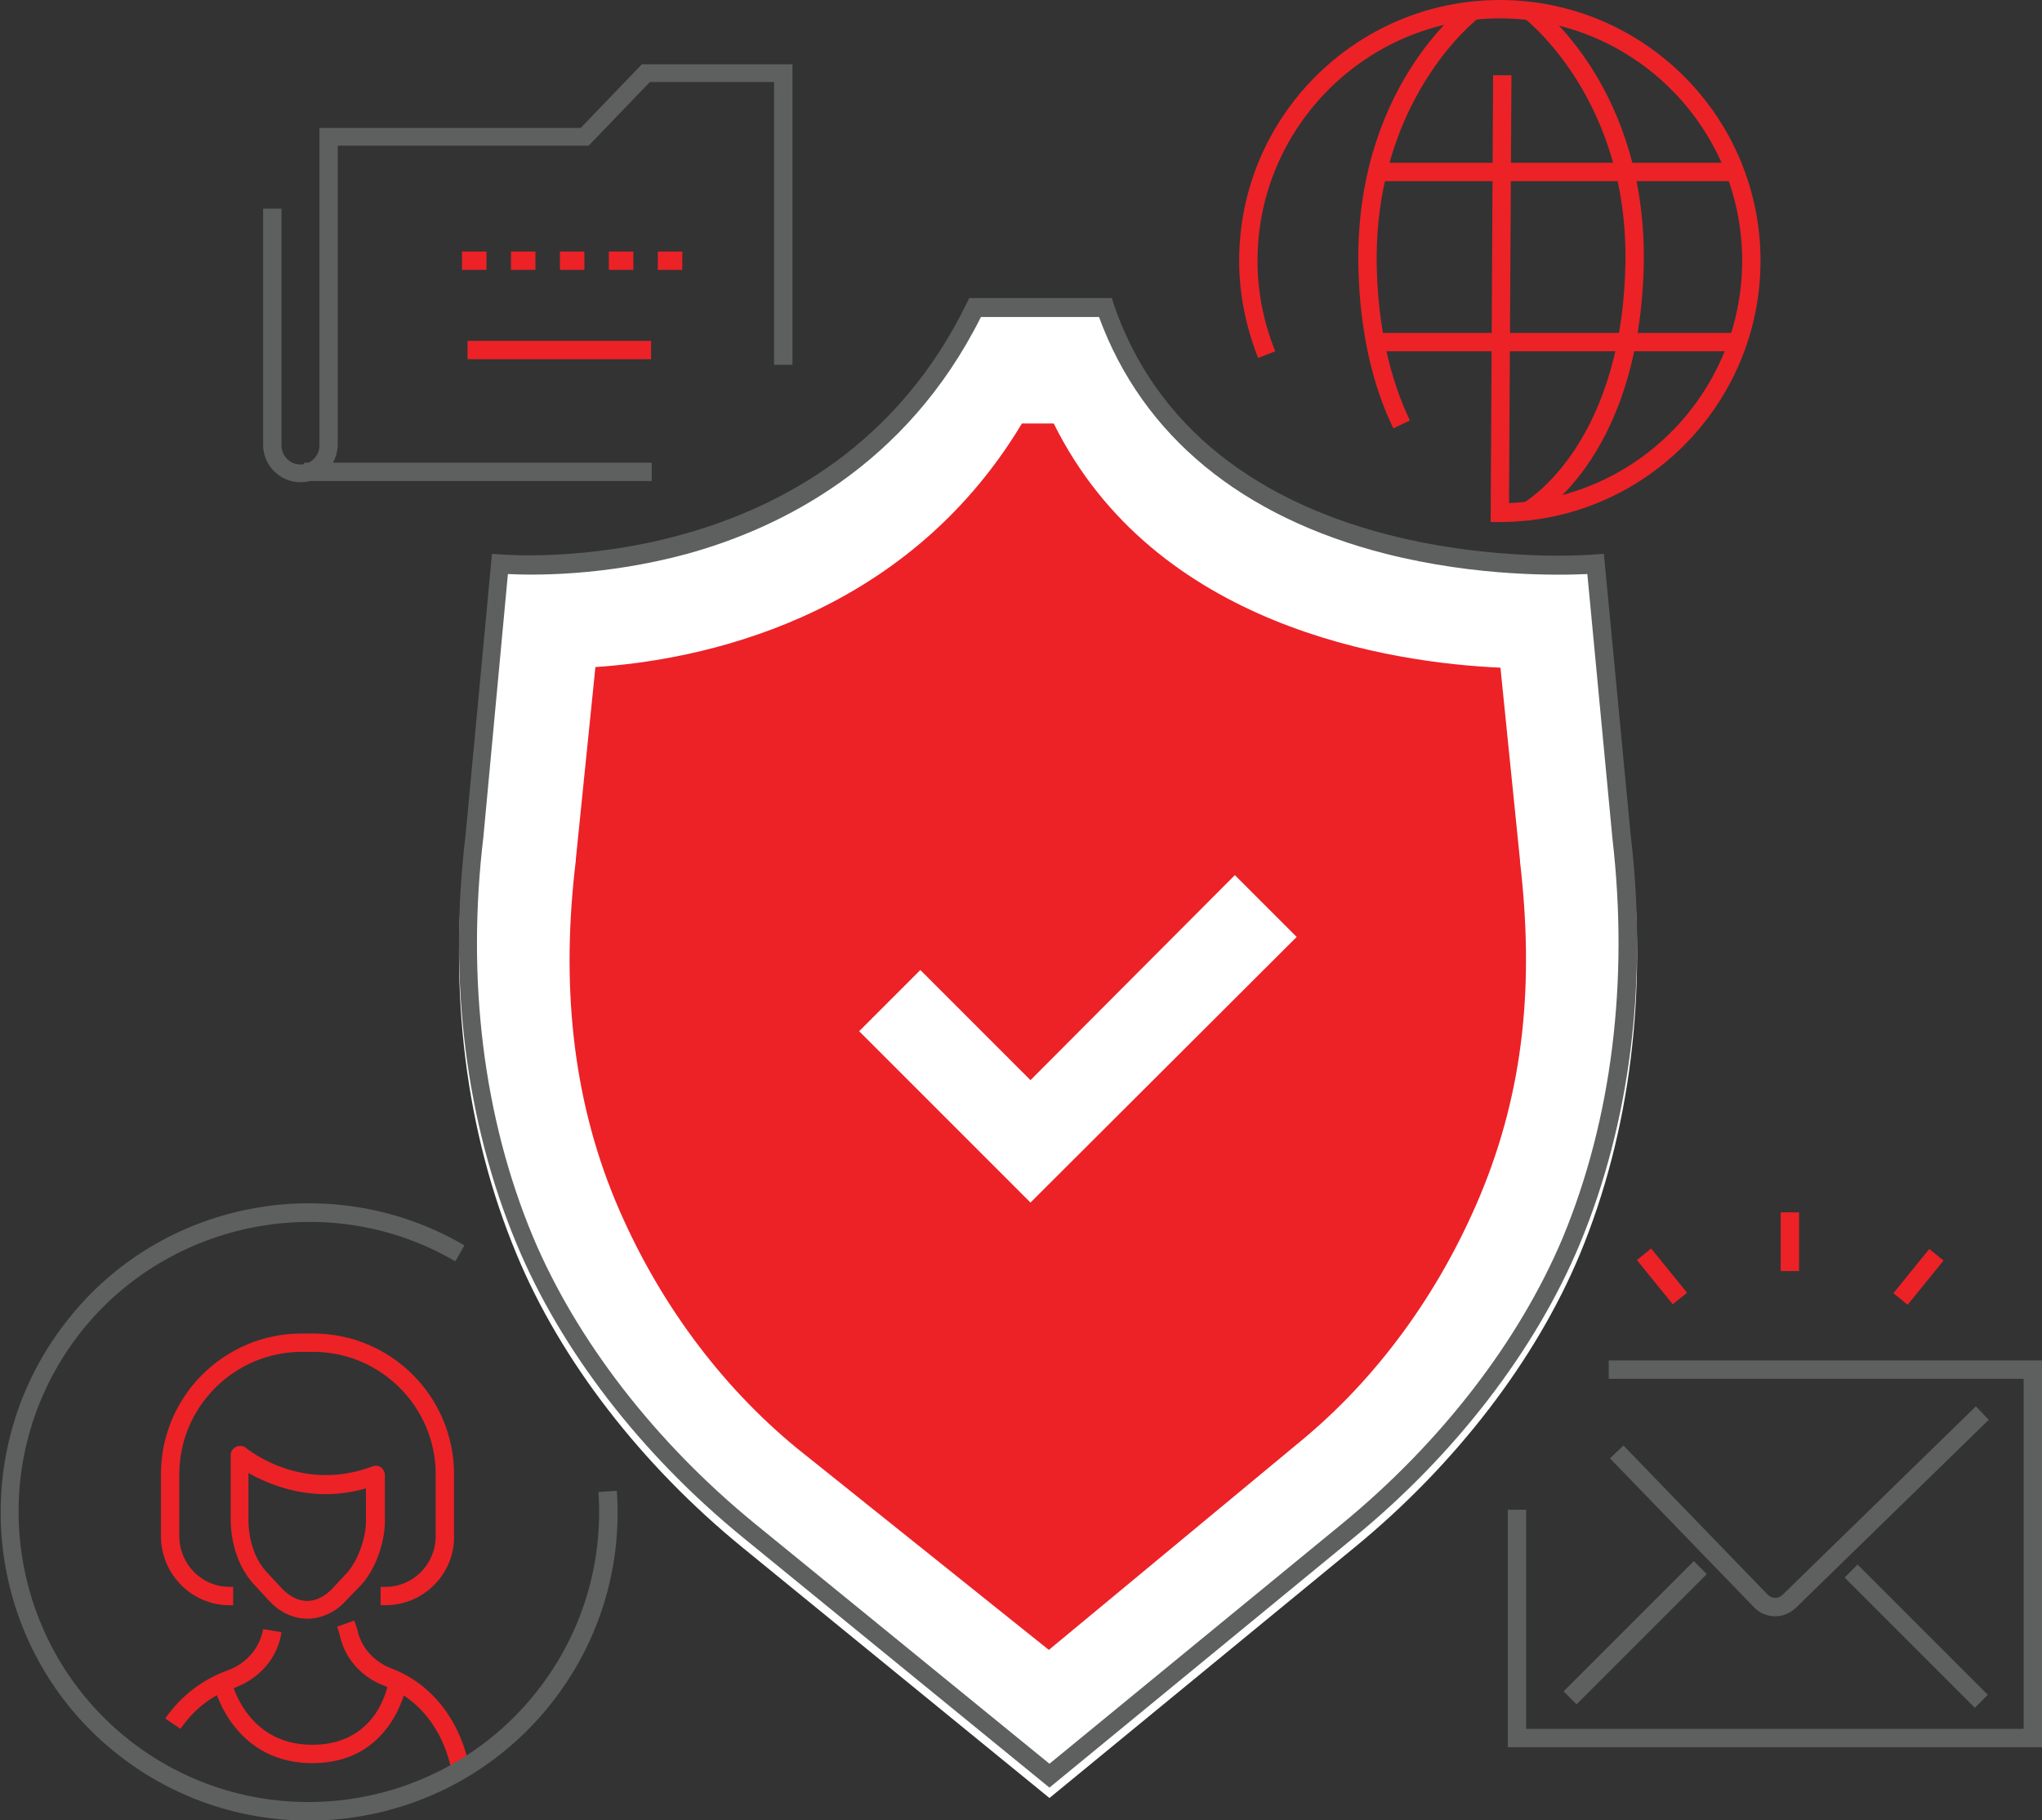 <?xml version="1.0" encoding="utf-8"?>
<!-- Generator: Adobe Illustrator 24.1.2, SVG Export Plug-In . SVG Version: 6.00 Build 0)  -->
<svg version="1.1" id="Layer_1" xmlns="http://www.w3.org/2000/svg" xmlns:xlink="http://www.w3.org/1999/xlink" x="0px" y="0px"
	 viewBox="0 0 333.7 297.4" style="enable-background:new 0 0 333.7 297.4;" xml:space="preserve">
<rect x="0" y="0" width="333.7" height="297.4" fill="#333333" stroke="none"/>
<style type="text/css">
	.st0{fill:#FFFFFF;}
	.st1{fill:#5E5F5F;}
	.st2{fill:#EC2227;}
</style>
<g>
	<path class="st0" d="M171.5,293.8l-50-40.8c-16.7-13.6-29.9-30.7-37.1-48.1c-8.3-19.9-11.2-43-8.3-66.9l4.3-45.8l1.5,0.1
		c0.5,0,53.8,4.8,76.1-41.1l0.4-0.8h23.3l0.3,1c15.8,45.9,77.9,41,78.6,40.9l1.5-0.1l4.4,46.1c2.8,23.8-0.1,46.8-8.3,66.6
		c-7.2,17.3-20.3,34.4-36.9,48L171.5,293.8z"/>
</g>
<g>
	<g>
		<polygon class="st1" points="333.7,285.5 246.4,285.5 246.4,246.7 249.4,246.7 249.4,282.5 330.7,282.5 330.7,225.3 262.9,225.3 
			262.9,222.3 333.7,222.3 		"/>
	</g>
	<g>
		
			<rect x="311.7" y="252.3" transform="matrix(0.707 -0.707 0.707 0.707 -97.307 299.77)" class="st1" width="3" height="30.1"/>
	</g>
	<g>
		
			<rect x="252.2" y="265.3" transform="matrix(0.707 -0.707 0.707 0.707 -110.354 267.114)" class="st1" width="30.1" height="3"/>
	</g>
	<g>
		<path class="st1" d="M290.1,264.1C290.1,264.1,290.1,264.1,290.1,264.1c-1.3,0-2.5-0.5-3.4-1.4l-23.6-24.4l2.2-2.1l23.6,24.4
			c0.3,0.3,0.8,0.5,1.2,0.5c0.5,0,0.9-0.2,1.2-0.5l31.6-30.8l2.1,2.2l-31.6,30.8C292.5,263.6,291.4,264.1,290.1,264.1z"/>
	</g>
</g>
<g>
	<g>
		<rect x="291" y="198.1" class="st2" width="3" height="9.6"/>
	</g>
	<g>
		
			<rect x="270" y="203.9" transform="matrix(0.777 -0.63 0.63 0.777 -70.747 217.57)" class="st2" width="3" height="9.3"/>
	</g>
	<g>
		
			<rect x="308.7" y="207.1" transform="matrix(0.63 -0.777 0.777 0.63 -45.982 320.7)" class="st2" width="9.3" height="3"/>
	</g>
</g>
<g>
	<rect x="49.7" y="75.6" class="st1" width="56.8" height="3"/>
</g>
<g>
	<path class="st1" d="M49.1,78.8c-3.3,0-6.1-2.7-6.1-6.1V34.1h3v38.7c0,1.7,1.4,3.1,3.1,3.1s3.1-1.4,3.1-3.1V20.9h42.7l10-10.4h24.6
		v49.1h-3V13.4h-20.3l-10,10.4h-41v48.9C55.1,76.1,52.4,78.8,49.1,78.8z"/>
</g>
<g>
	<path class="st2" d="M111.5,44.1h-4v-3h4V44.1z M103.5,44.1h-4v-3h4V44.1z M95.5,44.1h-4v-3h4V44.1z M87.5,44.1h-4v-3h4V44.1z
		 M79.5,44.1h-4v-3h4V44.1z"/>
</g>
<g>
	<rect x="76.4" y="55.7" class="st2" width="30" height="3"/>
</g>
<g>
	<g>
		<path class="st2" d="M250,85.1l-1.4-2.7l0.7,1.3l-0.7-1.3c0.2-0.1,16.1-8.9,17-38.4c0.9-27.8-16.5-41-16.7-41.2l1.8-2.4
			c0.8,0.6,18.8,14.2,17.9,43.7C267.6,75.5,250.8,84.7,250,85.1z"/>
	</g>
	<g>
		<path class="st2" d="M227.7,70c-3.5-7.2-5.4-15.9-5.7-25.7c-0.9-29.6,17.1-43.3,17.9-43.8l1.8,2.4c-0.2,0.1-17.5,13.4-16.7,41.3
			c0.3,9.4,2.1,17.6,5.4,24.5L227.7,70z"/>
	</g>
	<g>
		<rect x="224.9" y="54.4" class="st2" width="58.2" height="3"/>
	</g>
	<g>
		<rect x="225.4" y="26.6" class="st2" width="57.9" height="3"/>
	</g>
	<g>
		<path class="st2" d="M245.1,85.3h-1.5l0.4-73l3,0l-0.4,69.9c21.2-0.8,38.1-18.3,38.1-39.6c0-21.9-17.8-39.6-39.6-39.6
			s-39.6,17.8-39.6,39.6c0,5.1,1,10.1,2.9,14.8l-2.8,1.1c-2-5.1-3.1-10.4-3.1-15.9c0-23.5,19.1-42.6,42.6-42.6s42.6,19.1,42.6,42.6
			C287.7,66.1,268.6,85.3,245.1,85.3z"/>
	</g>
</g>
<path class="st2" d="M130.3,236.7c-12.7-10.4-23-24.4-29.7-40.4c-7.2-17.3-8.9-35.9-6.5-55.7l0-0.2l3.2-31.4
	c16.6-1.1,50.3-7.5,69.7-39.8h5.2c16.5,33.3,55.1,39.1,73,39.9l3.2,31.5l0,0.2c2.3,19.8,0.7,37.2-6.5,54.5
	c-6.7,16-16.9,30-29.6,40.4l-40.9,33.9L130.3,236.7z"/>
<g>
	<path class="st1" d="M171.5,292.1l-50-40.8c-16.7-13.6-29.9-30.7-37.1-48.1c-8.3-19.9-11.2-43-8.3-66.9l4.3-45.8l1.5,0.1
		c0.5,0,53.8,4.8,76.1-41.1l0.4-0.8h23.3l0.3,1c15.8,45.9,77.9,41,78.6,40.9l1.5-0.1l4.4,46.1c2.8,23.8-0.1,46.8-8.3,66.6
		c-7.2,17.3-20.3,34.4-36.9,48L171.5,292.1z M83,93.8L79,136.7c-2.8,23.4,0,46,8.1,65.4c7.1,16.9,20,33.6,36.3,46.9l48.1,39.2
		l47.8-39.2c16.2-13.3,29-29.9,36.1-46.8c8-19.3,10.8-41.9,8.1-65.2l-4.1-43.2c-4.4,0.2-17.9,0.5-32.9-3.3
		c-23.6-6-39.8-19.3-46.9-38.7h-19.3c-12.2,24.4-32.8,34.5-48,38.7C98.6,94.2,87.1,94,83,93.8z"/>
</g>
<polygon class="st0" points="168.4,196.5 140.4,168.5 150.4,158.5 168.4,176.5 201.8,143 211.9,153.1 "/>
<g>
	<path class="st2" d="M73.9,289.9c-1.2-6.9-5.3-12.3-11-14.4c-3.8-1.4-6.6-4.5-7.4-8.4l-0.4-1.3l2.8-1l0.5,1.5
		c0.6,2.9,2.7,5.2,5.5,6.3c6.7,2.5,11.5,8.7,12.9,16.7L73.9,289.9z"/>
</g>
<g>
	<path class="st2" d="M29.5,282.5l-2.5-1.7c2.6-3.7,6.1-6.4,10.3-7.9c3-1.1,5.2-3.7,5.7-6.7l3,0.5c-0.6,4.2-3.6,7.6-7.7,9.1
		C34.7,276.9,31.7,279.3,29.5,282.5z"/>
</g>
<g>
	<path class="st2" d="M51.1,288.1c-0.2,0-0.3,0-0.5,0c-13-0.3-15.8-13-15.8-13.2l2.9-0.6c0.1,0.4,2.4,10.6,13,10.8
		c10.9,0.2,12.6-9.5,12.7-9.9l3,0.5C66.3,275.7,64.1,288.1,51.1,288.1z"/>
</g>
<g>
	<path class="st2" d="M50.2,264.5c-2.2,0-4.4-1-6.1-2.8l-2.6-2.8c-2.4-2.6-3.8-6.5-3.8-10.7v-10.4c0-0.6,0.3-1.1,0.9-1.4
		c0.5-0.2,1.2-0.2,1.6,0.2c0.4,0.3,9.1,7.4,20.7,3c0.8-0.3,1.6,0.1,1.9,0.9c0.1,0.3,0.1,0.5,0.1,0.8c0,0.1,0,0.1,0,0.2v6.7
		c0.1,3.1-1.2,7.8-3.8,10.7l-2.7,2.8C54.7,263.5,52.5,264.5,50.2,264.5z M40.6,240.7v7.6c0,3.4,1.1,6.6,3,8.6l2.6,2.8
		c1.2,1.2,2.6,1.9,4,1.9c1.4,0,2.8-0.7,4-1.9l2.6-2.8c1.9-2.2,3.1-6.1,3-8.6v-5.1C51.2,245.7,44.2,242.7,40.6,240.7z"/>
</g>
<g>
	<path class="st2" d="M63,262.3h-0.8v-3H63c4.5,0,8.2-3.7,8.2-8.3v-10.1c0-11-9-20-20-20h-1.9c-11,0-20,9-20,20V251
		c0,4.6,3.7,8.3,8.2,8.3h0.6v3h-0.6c-6.2,0-11.2-5.1-11.2-11.3v-10.1c0-12.7,10.3-23,23-23h1.9c12.7,0,23,10.3,23,23V251
		C74.3,257.2,69.2,262.3,63,262.3z"/>
</g>
<g>
	<path class="st1" d="M75.9,203.5l-1.5,2.6c-20.3-11.9-46.7-6.9-61.3,11.7c-16.1,20.6-12.5,50.4,8.1,66.6
		c20.6,16.1,50.4,12.5,66.6-8.1c7.3-9.3,10.8-20.8,10-32.5l3-0.2c0.9,12.5-2.9,24.8-10.6,34.6c-17.2,21.9-48.9,25.7-70.8,8.6
		c-21.9-17.1-25.7-48.9-8.6-70.8C26.2,196.1,54.2,190.8,75.9,203.5z"/>
</g>
</svg>
